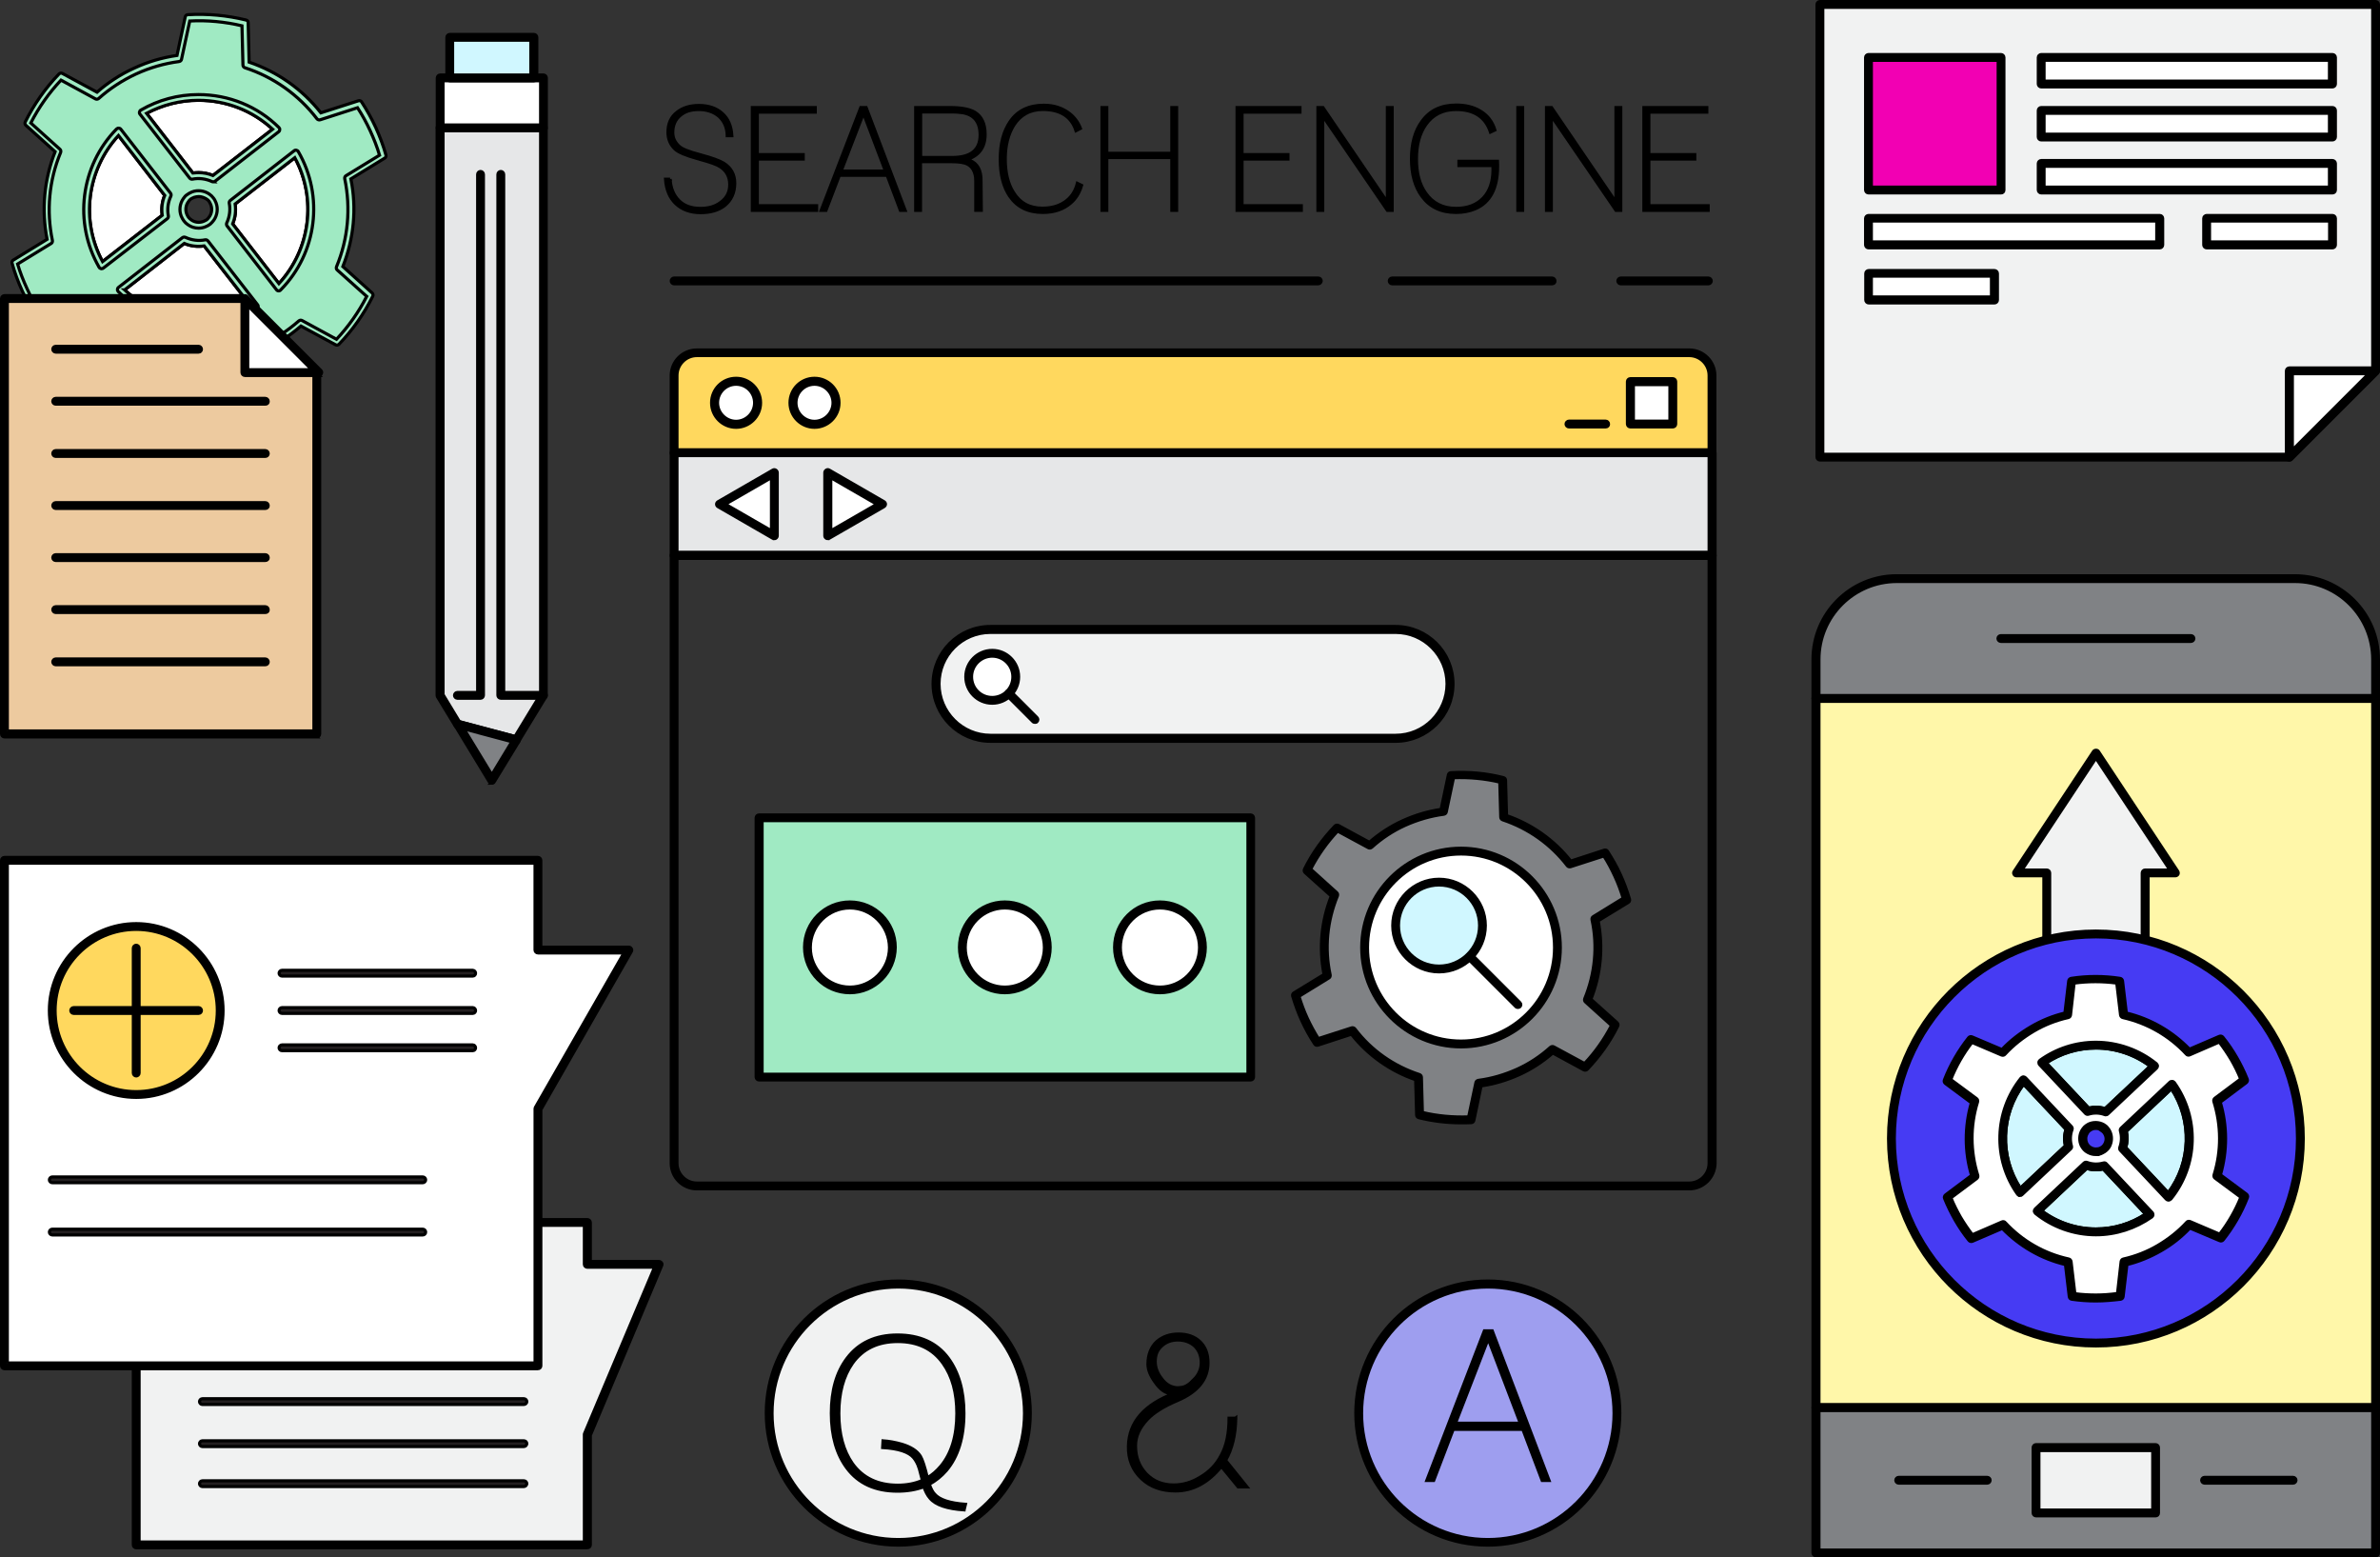 <?xml version="1.0" encoding="UTF-8"?>
<svg id="Layer_2" data-name="Layer 2" xmlns="http://www.w3.org/2000/svg" viewBox="0 0 761.1 497.88">
  <rect x="0" y="0" width="761.1" height="497.88" fill="#333333" stroke="none"/>
  <defs>
    <style>
      .cls-1 {
        fill: none;
      }

      .cls-1, .cls-2, .cls-3, .cls-4, .cls-5, .cls-6, .cls-7, .cls-8, .cls-9, .cls-10, .cls-11, .cls-12, .cls-13, .cls-14, .cls-15 {
        stroke: #000;
        stroke-miterlimit: 10;
      }

      .cls-3 {
        fill: #e6e7e8;
      }

      .cls-4 {
        fill: #808285;
      }

      .cls-5 {
        fill: #f200b3;
      }

      .cls-6 {
        fill: #9e9eef;
      }

      .cls-7 {
        fill: #231f20;
      }

      .cls-8 {
        fill: #ffd85e;
      }

      .cls-9 {
        fill: #463bf3;
      }

      .cls-10 {
        fill: #edca9f;
      }

      .cls-11 {
        fill: #fff;
      }

      .cls-12 {
        fill: #d0f7ff;
      }

      .cls-13 {
        fill: #a0eac3;
      }

      .cls-14 {
        fill: #fff7a9;
      }

      .cls-15 {
        fill: #f1f2f2;
      }
    </style>
  </defs>
  <g id="Layer_6" data-name="Layer 6">
    <g>
      <g>
        <g>
          <path class="cls-11" d="m53.72,62.22l-15.84-20.37c-11.26,11.5-13.52,29.18-5.38,43.06l20.37-15.84c-.49-2.26-.18-4.71.86-6.85Z"/>
          <path class="cls-2" d="m32.49,85.89h-.18c-.24-.06-.49-.18-.61-.43-8.26-14.25-5.99-32.42,5.57-44.23.18-.18.49-.31.73-.24.24,0,.49.12.67.37l15.84,20.37c.24.31.24.67.12.98-.92,1.96-1.22,4.16-.8,6.3.06.37-.06.67-.37.92l-20.43,15.78c-.12.12-.31.18-.55.18Zm5.38-42.57c-10.09,10.95-12.17,27.22-5.08,40.31l19.08-14.8c-.31-2.14-.06-4.4.8-6.36l-14.8-19.15Z"/>
        </g>
        <g>
          <path class="cls-11" d="m68.28,57.2l20.37-15.84c-11.5-11.26-29.18-13.52-43.06-5.38l15.84,20.37c2.26-.49,4.71-.18,6.85.86Z"/>
          <path class="cls-2" d="m68.28,58.12c-.12,0-.24,0-.43-.06-1.96-.92-4.22-1.22-6.3-.8-.37.06-.67-.06-.92-.37l-15.84-20.37c-.18-.18-.24-.49-.18-.73.06-.24.18-.49.43-.61,5.57-3.24,11.93-4.95,18.41-4.95,9.73,0,18.9,3.73,25.75,10.52.18.18.31.43.24.73,0,.24-.12.49-.37.67l-20.37,15.84c-.06.06-.24.12-.43.12Zm-4.77-2.94c1.59,0,3.18.31,4.59.92l19.08-14.8c-6.48-5.99-14.86-9.24-23.73-9.24-5.81,0-11.5,1.47-16.58,4.16l14.8,19.08c.67-.06,1.28-.12,1.84-.12Z"/>
        </g>
        <g>
          <path class="cls-11" d="m73.35,71.7l15.84,20.37c11.26-11.5,13.52-29.18,5.44-43.06l-20.37,15.84c.37,2.26.06,4.71-.92,6.85Z"/>
          <path class="cls-2" d="m89.13,92.99s-.06,0,0,0c-.31,0-.55-.12-.73-.37l-15.78-20.37c-.24-.31-.24-.67-.12-.98.92-1.96,1.22-4.22.8-6.3-.06-.37.06-.67.37-.92l20.37-15.84c.18-.18.49-.24.73-.18.24.06.49.18.61.43,8.26,14.25,5.99,32.42-5.57,44.16-.18.24-.43.37-.67.37Zm-14.74-21.41l14.8,19.08c10.09-10.95,12.17-27.16,5.08-40.25l-19.08,14.8c.31,2.14.06,4.34-.8,6.36Z"/>
        </g>
        <g>
          <path class="cls-11" d="m58.79,76.78l-20.37,15.84c11.5,11.26,29.18,13.52,43.06,5.38l-15.84-20.37c-2.26.49-4.71.18-6.85-.86Z"/>
          <path class="cls-2" d="m63.57,103.75c-9.73,0-18.84-3.73-25.75-10.52-.18-.18-.31-.43-.24-.73,0-.24.12-.49.37-.67l20.37-15.84c.31-.24.67-.24.98-.12,1.96.92,4.22,1.22,6.3.8.37-.06.67.06.92.37l15.84,20.37c.18.18.24.49.18.73-.06.24-.18.49-.43.61-5.69,3.3-12.05,5.02-18.53,5.02Zm-23.73-11.07c6.48,5.99,14.86,9.24,23.73,9.24,5.81,0,11.5-1.47,16.58-4.22l-14.86-19.08c-2.14.31-4.4.06-6.36-.8l-19.08,14.86Z"/>
        </g>
        <g>
          <path class="cls-13" d="m83.87,111.22c4.59-2.08,8.62-4.83,12.17-8.01l11.62,6.3c4.34-4.47,7.89-9.54,10.64-15.05l-9.85-8.87c3.67-8.93,4.71-18.9,2.69-28.69l11.32-6.91c-.86-2.94-1.9-5.81-3.24-8.62-1.28-2.81-2.81-5.57-4.47-8.07l-12.6,4.1c-6.06-7.95-14.37-13.64-23.49-16.64l-.37-13.21c-5.93-1.47-12.11-2.08-18.35-1.71l-2.75,12.97c-4.71.61-9.42,1.96-14.01,4.04s-8.62,4.83-12.17,8.01l-11.62-6.3c-4.34,4.47-7.89,9.54-10.64,15.05l9.85,8.87c-3.67,8.93-4.71,18.9-2.63,28.69l-11.32,6.91c.86,2.94,1.9,5.81,3.24,8.62,1.28,2.87,2.81,5.57,4.47,8.07l12.6-4.1c6.06,7.95,14.31,13.64,23.55,16.64l.37,13.21c5.93,1.47,12.11,2.08,18.35,1.71l2.75-12.97c4.59-.61,9.3-1.96,13.89-4.04Zm-23.24-40.13c-.37-.31-.8-.61-1.1-1.04s-.55-.86-.73-1.28c-.61-1.59-.37-3.36.61-4.71.31-.43.61-.8,1.04-1.1s.86-.55,1.28-.73c1.59-.61,3.36-.37,4.71.61.37.31.8.61,1.1.98.31.43.55.86.73,1.28.61,1.59.37,3.36-.61,4.71-.31.43-.61.8-.98,1.1-.43.31-.86.55-1.28.73-1.65.67-3.43.43-4.77-.55Zm28.02-29.73l-20.37,15.84c-2.14-1.04-4.59-1.35-6.91-.86l-15.84-20.37c13.95-8.14,31.62-5.87,43.12,5.38Zm-56.15,43.61c-8.07-13.89-5.87-31.62,5.38-43.06l15.84,20.37c-1.04,2.14-1.35,4.59-.86,6.91l-20.37,15.78Zm5.93,7.59l20.37-15.84c2.14,1.04,4.59,1.35,6.91.86l15.84,20.37c-13.95,8.14-31.62,5.93-43.12-5.38Zm34.93-20.86c1.04-2.14,1.35-4.59.86-6.91l20.37-15.84c8.07,13.89,5.87,31.62-5.44,43.06l-15.78-20.31Z"/>
          <path class="cls-13" d="m63.57,129.2h0c-5.08,0-10.09-.61-14.99-1.84-.43-.12-.67-.43-.67-.86l-.31-12.6c-9.11-3.12-17.01-8.69-22.94-16.21l-11.99,3.85c-.37.12-.86,0-1.04-.37-1.71-2.63-3.24-5.38-4.53-8.2-1.28-2.81-2.39-5.75-3.24-8.81-.12-.43.06-.86.43-1.04l10.77-6.61c-1.84-9.42-.98-19.02,2.57-28.02l-9.36-8.44c-.31-.31-.37-.73-.18-1.1,2.81-5.63,6.42-10.77,10.77-15.29.31-.31.73-.37,1.1-.18l11.07,5.99c3.55-3.12,7.59-5.75,11.93-7.71,4.34-2.02,8.93-3.36,13.64-4.04l2.63-12.3c.06-.43.43-.73.86-.73,6.3-.37,12.54.24,18.6,1.71.43.12.67.43.67.86l.31,12.6c9.11,3.12,17.01,8.69,22.94,16.21l11.99-3.85c.37-.12.86,0,1.04.37,1.71,2.63,3.24,5.38,4.53,8.2,1.28,2.81,2.39,5.75,3.24,8.75.12.43-.06.86-.43,1.04l-10.77,6.61c1.9,9.42.98,19.02-2.57,28.02l9.36,8.44c.31.31.37.73.18,1.1-2.81,5.63-6.42,10.77-10.77,15.29-.31.31-.73.37-1.1.18l-11.07-5.99c-3.61,3.12-7.59,5.75-11.93,7.71-4.34,2.02-8.93,3.36-13.64,4.04l-2.63,12.3c-.06.43-.43.73-.86.73-1.22.18-2.45.18-3.61.18Zm-13.89-3.43c4.53,1.1,9.24,1.65,13.89,1.65h0c.92,0,1.84,0,2.81-.06l2.63-12.23c.06-.37.37-.67.8-.73,4.71-.61,9.36-1.96,13.76-3.98,4.34-2.02,8.38-4.65,11.99-7.83.31-.24.73-.31,1.04-.12l11.01,5.99c3.85-4.1,7.1-8.69,9.66-13.7l-9.42-8.44c-.31-.24-.37-.67-.24-1.04,3.73-8.99,4.59-18.72,2.63-28.14-.06-.37.06-.8.43-.98l10.7-6.55c-.8-2.69-1.84-5.32-3-7.83s-2.51-5.02-4.04-7.34l-11.93,3.85c-.37.12-.8,0-1.04-.31-5.87-7.65-13.82-13.33-23.06-16.33-.37-.12-.61-.49-.61-.86l-.31-12.54c-5.44-1.28-11.07-1.84-16.7-1.53l-2.63,12.23c-.06.37-.37.67-.8.73-4.71.61-9.36,1.96-13.76,3.98-4.34,2.02-8.38,4.65-11.93,7.83-.31.24-.73.31-1.04.12l-11.01-5.99c-3.85,4.1-7.1,8.69-9.66,13.7l9.3,8.38c.31.24.37.67.24,1.04-3.73,8.99-4.59,18.72-2.63,28.14.06.37-.06.8-.43.98l-10.7,6.55c.8,2.69,1.84,5.32,3,7.83,1.16,2.57,2.51,5.02,4.04,7.34l11.93-3.85c.37-.12.8,0,1.04.31,5.87,7.65,13.82,13.33,23.06,16.33.37.12.61.49.61.86l.37,12.54Zm13.89-22.02c-9.73,0-18.84-3.73-25.75-10.52-.18-.18-.31-.43-.24-.73,0-.24.12-.49.37-.67l20.37-15.84c.31-.24.67-.24.98-.12,1.96.92,4.22,1.22,6.3.8.37-.06.67.06.92.37l15.84,20.37c.18.18.24.49.18.73-.06.24-.18.49-.43.61-5.69,3.3-12.05,5.02-18.53,5.02Zm-23.73-11.07c6.48,5.99,14.86,9.24,23.73,9.24,5.81,0,11.5-1.47,16.58-4.22l-14.86-19.08c-2.14.31-4.4.06-6.36-.8l-19.08,14.86Zm49.3.31s-.06,0,0,0c-.31,0-.55-.12-.73-.37l-15.78-20.37c-.24-.31-.24-.67-.12-.98.92-1.96,1.22-4.22.8-6.3-.06-.37.06-.67.37-.92l20.37-15.84c.18-.18.49-.24.73-.18.24.06.49.18.61.43,8.26,14.25,5.99,32.42-5.57,44.16-.18.24-.43.37-.67.37Zm-14.74-21.41l14.8,19.08c10.09-10.95,12.17-27.16,5.08-40.25l-19.08,14.8c.31,2.14.06,4.34-.8,6.36Zm-41.9,14.31h-.18c-.24-.06-.49-.18-.61-.43-8.26-14.25-5.99-32.42,5.57-44.23.18-.18.49-.31.73-.24.24,0,.49.12.67.37l15.84,20.37c.24.31.24.67.12.98-.92,1.96-1.22,4.16-.8,6.3.06.37-.06.67-.37.92l-20.43,15.78c-.12.12-.31.18-.55.18Zm5.38-42.57c-10.09,10.95-12.17,27.22-5.08,40.31l19.08-14.8c-.31-2.14-.06-4.4.8-6.36l-14.8-19.15Zm25.63,29.61c-1.22,0-2.45-.37-3.43-1.1-.55-.37-.92-.73-1.28-1.22-.31-.43-.61-.92-.86-1.53-.73-1.9-.43-3.98.67-5.57.37-.55.73-.98,1.22-1.28.43-.31.92-.61,1.53-.86,1.84-.73,3.98-.43,5.57.67.55.37.98.8,1.28,1.22.37.43.61.92.86,1.53.73,1.84.43,3.98-.67,5.57-.37.49-.73.92-1.16,1.28s-.92.61-1.53.86c-.73.31-1.47.43-2.2.43Zm.06-10.09c-.49,0-.98.12-1.47.24-.43.18-.8.37-1.1.55-.31.24-.55.49-.8.92-.8,1.1-.98,2.57-.49,3.85.18.43.37.8.55,1.04.24.31.49.55.92.86,1.1.8,2.57.98,3.85.49.43-.18.8-.37,1.1-.55.31-.24.55-.55.8-.92.8-1.1.98-2.57.49-3.85-.18-.43-.37-.8-.55-1.1-.24-.31-.49-.55-.92-.8-.73-.43-1.59-.73-2.39-.73Zm4.71-4.71c-.12,0-.24,0-.43-.06-1.96-.92-4.22-1.22-6.3-.8-.37.06-.67-.06-.92-.37l-15.84-20.37c-.18-.18-.24-.49-.18-.73.06-.24.18-.49.43-.61,5.57-3.24,11.93-4.95,18.41-4.95,9.73,0,18.9,3.73,25.75,10.52.18.18.31.43.24.73,0,.24-.12.49-.37.67l-20.37,15.84c-.06.06-.24.12-.43.12Zm-4.77-2.94c1.59,0,3.18.31,4.59.92l19.08-14.8c-6.48-5.99-14.86-9.24-23.73-9.24-5.81,0-11.5,1.47-16.58,4.16l14.8,19.08c.67-.06,1.28-.12,1.84-.12Z"/>
        </g>
      </g>
      <g>
        <g>
          <path class="cls-8" d="m547.48,120.09c0-4.04-3.3-7.28-7.28-7.28H222.85c-3.98,0-7.28,3.3-7.28,7.28v24.71h331.97v-24.71h-.06Z"/>
          <path class="cls-2" d="m547.48,145.72H215.57c-.49,0-.92-.43-.92-.92v-24.71c0-4.53,3.67-8.2,8.2-8.2h317.35c4.53,0,8.2,3.67,8.2,8.2v24.71c0,.49-.37.92-.92.92Zm-330.99-1.9h330.07v-23.79c0-3.49-2.87-6.36-6.36-6.36H222.85c-3.49,0-6.36,2.87-6.36,6.36v23.79Z"/>
        </g>
        <g>
          <rect class="cls-3" x="215.57" y="144.8" width="331.97" height="32.79"/>
          <path class="cls-2" d="m547.48,178.5H215.57c-.49,0-.92-.43-.92-.92v-32.79c0-.49.43-.92.92-.92h331.97c.49,0,.92.43.92.92v32.79c-.06.49-.43.92-.98.92Zm-330.99-1.9h330.07v-30.95H216.49v30.95Z"/>
        </g>
        <path class="cls-2" d="m540.2,380.06H222.85c-4.53,0-8.2-3.67-8.2-8.2v-194.27c0-.49.43-.92.92-.92h331.97c.49,0,.92.43.92.92v194.27c-.06,4.53-3.73,8.2-8.26,8.2ZM216.49,178.5v193.36c0,3.49,2.87,6.36,6.36,6.36h317.35c3.49,0,6.36-2.87,6.36-6.36v-193.36H216.49Z"/>
      </g>
      <g>
        <path class="cls-15" d="m463.68,218.63c0,9.6-7.77,17.43-17.43,17.43h-129.5c-9.6,0-17.43-7.77-17.43-17.43h0c0-9.6,7.77-17.43,17.43-17.43h129.56c9.6,0,17.37,7.83,17.37,17.43h0Z"/>
        <path class="cls-2" d="m446.3,236.98h-129.56c-10.09,0-18.35-8.2-18.35-18.35s8.2-18.35,18.35-18.35h129.56c10.09,0,18.35,8.2,18.35,18.35s-8.26,18.35-18.35,18.35Zm-129.56-34.81c-9.11,0-16.45,7.4-16.45,16.45s7.4,16.45,16.45,16.45h129.56c9.11,0,16.45-7.4,16.45-16.45s-7.4-16.45-16.45-16.45h-129.56Z"/>
      </g>
      <g>
        <circle class="cls-11" cx="235.39" cy="128.77" r="6.85"/>
        <path class="cls-2" d="m235.39,136.6c-4.28,0-7.83-3.49-7.83-7.83s3.49-7.83,7.83-7.83,7.83,3.49,7.83,7.83-3.55,7.83-7.83,7.83Zm0-13.76c-3.3,0-5.93,2.69-5.93,5.93s2.69,5.93,5.93,5.93,5.93-2.69,5.93-5.93-2.63-5.93-5.93-5.93Z"/>
      </g>
      <g>
        <circle class="cls-11" cx="260.47" cy="128.77" r="6.85" transform="translate(91.64 365.25) rotate(-80.78)"/>
        <path class="cls-2" d="m260.47,136.6c-4.28,0-7.83-3.49-7.83-7.83s3.49-7.83,7.83-7.83,7.83,3.49,7.83,7.83-3.55,7.83-7.83,7.83Zm0-13.76c-3.3,0-5.93,2.69-5.93,5.93s2.69,5.93,5.93,5.93,5.93-2.69,5.93-5.93-2.69-5.93-5.93-5.93Z"/>
      </g>
      <path class="cls-2" d="m513.47,136.48h-11.74c-.49,0-.92-.43-.92-.92s.43-.92.92-.92h11.74c.49,0,.92.43.92.92.06.49-.37.92-.92.92Z"/>
      <g>
        <rect class="cls-11" x="521.36" y="121.98" width="13.58" height="13.58"/>
        <path class="cls-2" d="m534.94,136.48h-13.58c-.49,0-.92-.43-.92-.92v-13.58c0-.49.43-.92.92-.92h13.58c.49,0,.92.43.92.92v13.58c0,.49-.37.92-.92.92Zm-12.6-1.84h11.68v-11.68h-11.68v11.68Z"/>
      </g>
      <g>
        <polygon class="cls-11" points="247.63 171.29 230.13 161.19 247.63 151.04 247.63 171.29"/>
        <path class="cls-2" d="m247.63,172.2c-.18,0-.31-.06-.49-.12l-17.49-10.09c-.31-.18-.49-.49-.49-.8s.18-.61.49-.8l17.49-10.09c.31-.18.61-.18.92,0s.49.49.49.8v20.19c0,.31-.18.61-.49.8-.12.06-.31.12-.43.12Zm-15.66-11.01l14.74,8.5v-17.01l-14.74,8.5Z"/>
      </g>
      <g>
        <polygon class="cls-11" points="264.75 171.29 282.25 161.19 264.75 151.04 264.75 171.29"/>
        <path class="cls-2" d="m264.75,172.2c-.18,0-.31-.06-.49-.12-.31-.18-.49-.49-.49-.8v-20.19c0-.31.18-.61.49-.8s.61-.18.92,0l17.49,10.09c.31.18.49.49.49.8s-.18.61-.49.8l-17.49,10.09c-.12.06-.31.12-.43.12Zm.92-19.51v17.01l14.74-8.5-14.74-8.5Z"/>
      </g>
      <g>
        <g>
          <circle class="cls-11" cx="317.3" cy="216.31" r="7.52"/>
          <path class="cls-2" d="m317.3,224.81c-4.65,0-8.44-3.79-8.44-8.44s3.79-8.44,8.44-8.44,8.44,3.79,8.44,8.44-3.79,8.44-8.44,8.44Zm0-15.05c-3.61,0-6.61,2.94-6.61,6.61s2.94,6.61,6.61,6.61,6.61-2.94,6.61-6.61-3-6.61-6.61-6.61Z"/>
        </g>
        <path class="cls-2" d="m331,230.93c-.24,0-.49-.06-.67-.24l-8.38-8.38c-.37-.37-.37-.92,0-1.28s.92-.37,1.28,0l8.38,8.38c.37.37.37.92,0,1.28-.12.18-.37.24-.61.24Z"/>
      </g>
      <g>
        <rect class="cls-13" x="242.79" y="261.45" width="157.21" height="82.88"/>
        <path class="cls-2" d="m399.94,345.25h-157.21c-.49,0-.92-.43-.92-.92v-82.88c0-.49.43-.92.92-.92h157.21c.49,0,.92.43.92.92v82.88c0,.49-.37.92-.92.92Zm-156.23-1.84h155.37v-81.05h-155.37v81.05Z"/>
      </g>
      <g>
        <g>
          <polygon class="cls-15" points="759.68 1.42 581.98 1.42 581.98 146.14 732.09 146.14 759.68 118.56 759.68 1.42"/>
          <path class="cls-2" d="m732.09,147.06h-150.11c-.49,0-.92-.43-.92-.92V1.42c0-.49.43-.92.92-.92h177.7c.49,0,.92.43.92.92v117.14c0,.24-.12.49-.24.67l-27.59,27.59c-.18.18-.43.24-.67.24Zm-149.19-1.84h148.83l27.04-27.04V2.34h-175.86v142.89Z"/>
        </g>
        <g>
          <polygon class="cls-11" points="732.09 146.14 759.68 118.56 732.09 118.56 732.09 146.14"/>
          <path class="cls-2" d="m732.09,147.06c-.12,0-.24,0-.37-.06-.37-.12-.55-.49-.55-.86v-27.59c0-.49.43-.92.92-.92h27.59c.37,0,.73.24.86.55.12.37.06.73-.18.98l-27.59,27.59c-.18.24-.43.31-.67.31Zm.98-27.59v24.41l24.41-24.41h-24.41Z"/>
        </g>
      </g>
      <g>
        <rect class="cls-5" x="597.52" y="18.36" width="42.39" height="42.39"/>
        <path class="cls-2" d="m639.91,61.67h-42.39c-.49,0-.92-.43-.92-.92V18.36c0-.49.43-.92.92-.92h42.39c.49,0,.92.43.92.92v42.39c0,.55-.37.92-.92.92Zm-41.47-1.84h40.56V19.28h-40.56v40.56Z"/>
      </g>
      <g>
        <rect class="cls-11" x="652.75" y="18.36" width="93.16" height="8.5"/>
        <path class="cls-2" d="m745.91,27.78h-93.16c-.49,0-.92-.43-.92-.92v-8.5c0-.49.43-.92.92-.92h93.16c.49,0,.92.43.92.92v8.5c0,.49-.43.92-.92.92Zm-92.24-1.84h91.27v-6.67h-91.27v6.67Z"/>
      </g>
      <g>
        <rect class="cls-11" x="652.75" y="35.31" width="93.16" height="8.5"/>
        <path class="cls-2" d="m745.91,44.73h-93.16c-.49,0-.92-.43-.92-.92v-8.5c0-.49.43-.92.92-.92h93.16c.49,0,.92.43.92.92v8.5c0,.49-.43.92-.92.92Zm-92.24-1.84h91.27v-6.67h-91.27v6.67Z"/>
      </g>
      <g>
        <rect class="cls-11" x="652.75" y="52.25" width="93.16" height="8.5"/>
        <path class="cls-2" d="m745.91,61.67h-93.16c-.49,0-.92-.43-.92-.92v-8.5c0-.49.43-.92.92-.92h93.16c.49,0,.92.43.92.92v8.5c0,.55-.43.92-.92.92Zm-92.24-1.84h91.27v-6.67h-91.27v6.67Z"/>
      </g>
      <g>
        <rect class="cls-11" x="597.52" y="69.74" width="93.16" height="8.5"/>
        <path class="cls-2" d="m690.68,79.23h-93.16c-.49,0-.92-.43-.92-.92v-8.5c0-.49.43-.92.92-.92h93.16c.49,0,.92.43.92.92v8.5c0,.49-.43.92-.92.92Zm-92.24-1.9h91.27v-6.67h-91.27v6.67Z"/>
      </g>
      <g>
        <rect class="cls-11" x="705.6" y="69.74" width="40.25" height="8.5"/>
        <path class="cls-2" d="m745.91,79.23h-40.25c-.49,0-.92-.43-.92-.92v-8.5c0-.49.43-.92.92-.92h40.25c.49,0,.92.43.92.92v8.5c0,.49-.43.92-.92.92Zm-39.33-1.9h38.41v-6.67h-38.41v6.67Z"/>
      </g>
      <g>
        <rect class="cls-11" x="597.52" y="87.36" width="40.25" height="8.5"/>
        <path class="cls-2" d="m637.83,96.84h-40.25c-.49,0-.92-.43-.92-.92v-8.5c0-.49.43-.92.92-.92h40.25c.49,0,.92.43.92.92v8.5c0,.49-.43.92-.92.92Zm-39.39-1.9h38.41v-6.67h-38.41v6.67Z"/>
      </g>
      <g>
        <g>
          <polygon class="cls-10" points="77.63 95.44 1.42 95.44 1.42 234.6 101.31 234.6 101.31 119.11 77.63 95.44"/>
          <path class="cls-2" d="m101.31,235.58H1.42c-.49,0-.92-.43-.92-.92V95.44c0-.49.43-.92.92-.92h76.22c.24,0,.49.12.67.24l23.67,23.67c.18.18.24.43.24.67v115.49c0,.55-.37.98-.92.98Zm-98.97-1.9h98.05v-114.2l-23.12-23.12H2.34v137.33Z"/>
        </g>
        <g>
          <polygon class="cls-11" points="78.31 119.11 101.98 119.11 78.31 95.44 78.31 119.11"/>
          <path class="cls-2" d="m101.98,120.03h-23.67c-.49,0-.92-.43-.92-.92v-23.67c0-.37.24-.73.55-.86.37-.12.73-.06.98.18l23.67,23.67c.24.24.37.67.18.98-.12.43-.43.61-.8.61Zm-22.76-1.84h20.49l-20.49-20.49v20.49Z"/>
        </g>
        <path class="cls-2" d="m63.5,112.56H17.81c-.49,0-.92-.43-.92-.92s.43-.92.92-.92h45.69c.49,0,.92.43.92.92s-.37.92-.92.92Z"/>
        <path class="cls-2" d="m84.85,129.2H17.81c-.49,0-.92-.43-.92-.92s.43-.92.92-.92h67.04c.49,0,.92.43.92.92.06.55-.37.92-.92.92Z"/>
        <path class="cls-2" d="m84.85,145.9H17.81c-.49,0-.92-.43-.92-.92s.43-.92.92-.92h67.04c.49,0,.92.43.92.92s-.37.92-.92.92Z"/>
        <path class="cls-2" d="m84.85,162.54H17.81c-.49,0-.92-.43-.92-.92s.43-.92.92-.92h67.04c.49,0,.92.43.92.92.06.49-.37.92-.92.92Z"/>
        <path class="cls-2" d="m84.85,179.18H17.81c-.49,0-.92-.43-.92-.92s.43-.92.92-.92h67.04c.49,0,.92.43.92.92.06.49-.37.92-.92.92Z"/>
        <path class="cls-2" d="m84.85,195.81H17.81c-.49,0-.92-.43-.92-.92s.43-.92.92-.92h67.04c.49,0,.92.43.92.92.06.55-.37.92-.92.92Z"/>
        <path class="cls-2" d="m84.85,212.51H17.81c-.49,0-.92-.43-.92-.92s.43-.92.92-.92h67.04c.49,0,.92.43.92.92s-.37.92-.92.92Z"/>
      </g>
      <g>
        <circle class="cls-15" cx="287.26" cy="451.75" r="41.29"/>
        <path class="cls-2" d="m287.26,493.96c-23.24,0-42.21-18.9-42.21-42.21s18.9-42.21,42.21-42.21,42.21,18.9,42.21,42.21-18.96,42.21-42.21,42.21Zm0-82.52c-22.27,0-40.37,18.11-40.37,40.37s18.11,40.37,40.37,40.37,40.37-18.11,40.37-40.37-18.11-40.37-40.37-40.37Z"/>
      </g>
      <g>
        <circle class="cls-6" cx="475.79" cy="451.75" r="41.29"/>
        <path class="cls-2" d="m475.79,493.96c-23.24,0-42.21-18.9-42.21-42.21s18.9-42.21,42.21-42.21,42.21,18.9,42.21,42.21-18.96,42.21-42.21,42.21Zm0-82.52c-22.27,0-40.37,18.11-40.37,40.37s18.11,40.37,40.37,40.37,40.37-18.11,40.37-40.37-18.11-40.37-40.37-40.37Z"/>
      </g>
      <g>
        <g>
          <g>
            <polygon class="cls-3" points="173.79 222.3 173.79 40.87 140.76 40.87 140.76 222.3 146.33 231.54 165.11 236.55 173.79 222.3"/>
            <path class="cls-2" d="m165.11,237.47h-.24l-18.78-5.02c-.24-.06-.43-.18-.55-.43l-5.63-9.24c-.06-.12-.12-.31-.12-.49V40.87c0-.49.43-.92.92-.92h33.03c.49,0,.92.43.92.92v181.43c0,.18-.06.31-.12.49l-8.69,14.25c-.12.24-.43.43-.73.43Zm-18.17-6.73l17.74,4.71,8.2-13.46V41.79h-31.2v180.27l5.26,8.69Z"/>
          </g>
          <g>
            <polygon class="cls-4" points="146.33 231.54 151.04 239.25 157.28 249.46 163.46 239.25 165.11 236.55 146.33 231.54"/>
            <path class="cls-2" d="m157.28,250.38h0c-.31,0-.61-.18-.8-.43l-10.89-17.92c-.18-.31-.18-.73.06-1.04s.61-.43.98-.37l18.78,5.02c.31.06.49.31.61.55s.06.55-.06.8l-7.89,12.91c-.18.37-.49.49-.8.49Zm-8.93-17.37l8.93,14.68,6.42-10.58-15.35-4.1Z"/>
          </g>
        </g>
        <g>
          <rect class="cls-11" x="140.76" y="24.91" width="33.03" height="15.97"/>
          <path class="cls-2" d="m173.79,41.79h-33.03c-.49,0-.92-.43-.92-.92v-15.97c0-.49.43-.92.92-.92h33.03c.49,0,.92.43.92.92v15.97c0,.49-.43.92-.92.92Zm-32.11-1.84h31.2v-14.13h-31.2v14.13Z"/>
        </g>
        <g>
          <rect class="cls-12" x="143.82" y="11.88" width="26.91" height="12.97"/>
          <path class="cls-2" d="m170.74,25.82h-26.91c-.49,0-.92-.43-.92-.92v-12.97c0-.49.43-.92.92-.92h26.91c.49,0,.92.43.92.92v12.97c0,.49-.43.92-.92.92Zm-26-1.84h25.02v-11.13h-25.02v11.13Z"/>
        </g>
        <path class="cls-2" d="m173.79,223.22h-13.64c-.49,0-.92-.43-.92-.92V55.74c0-.49.43-.92.92-.92s.92.43.92.92v165.65h12.72c.49,0,.92.43.92.92s-.43.92-.92.92Z"/>
        <path class="cls-2" d="m153.67,223.22h-7.4c-.49,0-.92-.43-.92-.92s.43-.92.92-.92h6.48V55.74c0-.49.43-.92.92-.92s.92.43.92.92v166.56c0,.49-.43.92-.92.92Z"/>
      </g>
      <g>
        <g>
          <polygon class="cls-15" points="43.56 390.82 187.8 390.82 187.8 404.22 210.74 404.22 187.8 458.66 187.8 493.89 168.84 493.89 129.45 493.89 43.56 493.89 43.56 390.82"/>
          <path class="cls-2" d="m187.8,494.81H43.56c-.49,0-.92-.43-.92-.92v-103.07c0-.49.43-.92.92-.92h144.3c.49,0,.92.43.92.92v12.48h21.96c.31,0,.61.18.8.43s.18.61.06.86l-22.82,54.26v35.05c0,.49-.43.92-.98.92Zm-143.32-1.84h142.4v-34.32c0-.12,0-.24.06-.37l22.39-53.16h-21.53c-.49,0-.92-.43-.92-.92v-12.48H44.48v101.24Z"/>
        </g>
        <g>
          <line class="cls-1" x1="167.49" y1="409.05" x2="64.73" y2="409.05"/>
          <path class="cls-7" d="m167.49,409.97h-102.77c-.49,0-.92-.43-.92-.92s.43-.92.92-.92h102.83c.49,0,.92.43.92.92-.06.49-.43.92-.98.92Z"/>
        </g>
        <g>
          <line class="cls-1" x1="167.49" y1="421.84" x2="64.73" y2="421.84"/>
          <path class="cls-7" d="m167.49,422.75h-102.77c-.49,0-.92-.43-.92-.92s.43-.92.92-.92h102.83c.49,0,.92.43.92.92-.06.49-.43.92-.98.92Z"/>
        </g>
        <g>
          <line class="cls-1" x1="167.49" y1="435.29" x2="64.73" y2="435.29"/>
          <path class="cls-7" d="m167.49,436.21h-102.77c-.49,0-.92-.43-.92-.92s.43-.92.92-.92h102.83c.49,0,.92.43.92.92-.06.49-.43.92-.98.92Z"/>
        </g>
        <g>
          <line class="cls-1" x1="167.49" y1="448.08" x2="64.73" y2="448.08"/>
          <path class="cls-7" d="m167.49,449h-102.77c-.49,0-.92-.43-.92-.92s.43-.92.92-.92h102.83c.49,0,.92.43.92.92s-.43.92-.98.92Z"/>
        </g>
        <g>
          <line class="cls-1" x1="167.49" y1="461.54" x2="64.73" y2="461.54"/>
          <path class="cls-7" d="m167.49,462.45h-102.77c-.49,0-.92-.43-.92-.92s.43-.92.92-.92h102.83c.49,0,.92.43.92.92-.06.49-.43.92-.98.92Z"/>
        </g>
        <g>
          <line class="cls-1" x1="167.49" y1="474.32" x2="64.73" y2="474.32"/>
          <path class="cls-7" d="m167.49,475.24h-102.77c-.49,0-.92-.43-.92-.92s.43-.92.92-.92h102.83c.49,0,.92.43.92.92-.06.49-.43.92-.98.92Z"/>
        </g>
      </g>
      <g>
        <g>
          <polygon class="cls-11" points="201.08 303.72 172.02 354.49 172.02 436.64 1.42 436.64 1.42 275.03 172.02 275.03 172.02 303.72 201.08 303.72"/>
          <path class="cls-2" d="m172.02,437.56H1.42c-.49,0-.92-.43-.92-.92v-161.61c0-.49.43-.92.92-.92h170.6c.49,0,.92.43.92.92v27.77h28.14c.31,0,.61.18.8.49s.18.61,0,.92l-28.93,50.53v81.91c0,.49-.43.92-.92.92Zm-169.68-1.84h168.77v-81.23c0-.18.06-.31.12-.49l28.32-49.36h-27.53c-.49,0-.92-.43-.92-.92v-27.77H2.34v159.78Z"/>
        </g>
        <g>
          <line class="cls-1" x1="151.16" y1="311.12" x2="90.17" y2="311.12"/>
          <path class="cls-7" d="m151.16,312.04h-60.99c-.49,0-.92-.43-.92-.92s.43-.92.92-.92h60.99c.49,0,.92.43.92.92s-.37.92-.92.92Z"/>
        </g>
        <g>
          <line class="cls-1" x1="151.16" y1="323.05" x2="90.17" y2="323.05"/>
          <path class="cls-7" d="m151.16,323.97h-60.99c-.49,0-.92-.43-.92-.92s.43-.92.92-.92h60.99c.49,0,.92.43.92.92s-.37.92-.92.92Z"/>
        </g>
        <g>
          <line class="cls-1" x1="151.16" y1="334.91" x2="90.17" y2="334.91"/>
          <path class="cls-7" d="m151.16,335.89h-60.99c-.49,0-.92-.43-.92-.92s.43-.92.92-.92h60.99c.49,0,.92.43.92.92s-.37.92-.92.92Z"/>
        </g>
        <g>
          <line class="cls-1" x1="135.2" y1="377.12" x2="16.71" y2="377.12"/>
          <path class="cls-7" d="m135.2,378.1H16.71c-.49,0-.92-.43-.92-.92s.43-.92.92-.92h118.49c.49,0,.92.43.92.92s-.43.92-.92.92Z"/>
        </g>
        <g>
          <line class="cls-1" x1="135.2" y1="393.88" x2="16.71" y2="393.88"/>
          <path class="cls-7" d="m135.2,394.8H16.71c-.49,0-.92-.43-.92-.92s.43-.92.92-.92h118.49c.49,0,.92.43.92.92,0,.55-.43.92-.92.92Z"/>
        </g>
        <g>
          <path class="cls-8" d="m70.42,323.05c0,14.8-12.05,26.85-26.85,26.85s-26.85-12.05-26.85-26.85,12.05-26.85,26.85-26.85,26.85,12.05,26.85,26.85Z"/>
          <path class="cls-2" d="m43.56,350.82c-15.29,0-27.77-12.48-27.77-27.77s12.48-27.77,27.77-27.77,27.77,12.48,27.77,27.77-12.48,27.77-27.77,27.77Zm0-53.71c-14.31,0-25.94,11.62-25.94,25.94s11.62,25.94,25.94,25.94,25.94-11.62,25.94-25.94-11.68-25.94-25.94-25.94Z"/>
        </g>
      </g>
      <path class="cls-2" d="m308.31,482.7c-5.44-.37-9.11-1.59-10.89-3.73-.86-.98-1.47-2.2-1.96-3.67-2.51.92-5.32,1.41-8.44,1.41-7.1,0-12.48-2.45-16.15-7.34-3.3-4.4-5.02-10.28-5.02-17.56s1.65-13.09,5.02-17.56c3.73-4.95,9.11-7.46,16.15-7.46s12.54,2.45,16.21,7.4c3.3,4.47,5.02,10.34,5.02,17.62,0,7.77-1.9,13.89-5.63,18.29-1.59,1.84-3.43,3.3-5.44,4.4.49,1.41,1.04,2.51,1.71,3.18,1.53,1.77,4.77,2.87,9.85,3.24l-.43,1.77Zm-14.37-13.4c-.49-1.41-1.1-2.51-1.77-3.3-1.53-1.84-4.83-2.94-9.91-3.24l.12-2.14c1.9.12,3.91.49,6.06,1.1,2.81.86,4.77,2.08,5.87,3.79.67,1.1,1.41,3.43,2.26,6.91,1.53-.86,3-2.14,4.34-3.73,3.36-4.04,5.08-9.66,5.08-16.82,0-6.61-1.47-11.93-4.4-16.03-3.3-4.65-8.14-6.97-14.5-6.97s-11.19,2.32-14.5,6.97c-2.87,4.1-4.34,9.42-4.34,16.03s1.47,11.93,4.34,16.03c3.3,4.59,8.14,6.91,14.5,6.91,2.87,0,5.51-.49,7.89-1.53-.55-2.02-.86-3.36-1.04-3.98Z"/>
      <path class="cls-2" d="m474.69,425.45h2.51l18.17,47.83h-2.2l-6.18-16.33h-22.27l-6.24,16.33h-2.2l18.41-47.83Zm11.5,29.54l-10.28-26.98-10.46,26.98h20.74Z"/>
      <path class="cls-2" d="m395.17,453.34c-.06,5.38-1.16,9.91-3.24,13.52l6.85,8.5h-2.81l-5.38-6.55c-4.22,5.2-9.11,7.83-14.68,7.83-4.4,0-8.01-1.28-10.77-3.85-2.94-2.75-4.4-6.24-4.28-10.52.18-7.65,5.08-13.27,14.74-16.88-.37.12-.67.12-.86.12-1.9,0-3.67-1.22-5.38-3.67-1.47-2.02-2.26-3.98-2.26-5.69,0-3.12.98-5.57,2.87-7.28,1.84-1.59,4.16-2.39,6.91-2.39s5.14.8,6.85,2.45,2.57,3.85,2.57,6.73c0,5.32-3.3,9.36-9.85,12.11-4.34,1.84-7.52,3.85-9.48,5.93-2.57,2.69-3.85,5.51-3.85,8.5,0,3.61,1.16,6.61,3.43,8.99,2.32,2.39,5.26,3.55,8.75,3.55,2.94,0,5.75-.8,8.44-2.45,3.06-1.77,5.32-4.16,6.85-7.16,1.65-3.06,2.45-6.97,2.45-11.74h2.14v-.06Zm-13.46-12.17c1.65-1.65,2.45-3.49,2.45-5.51,0-2.2-.73-3.98-2.08-5.32-1.41-1.28-3.24-1.96-5.44-1.96-2.02,0-3.73.61-5.14,1.9-1.41,1.22-2.08,2.87-2.08,4.95,0,1.84.61,3.61,1.9,5.32,1.47,2.08,3.3,3.12,5.44,3.12.24,0,.55-.06,1.04-.12,1.22-.12,2.51-.92,3.91-2.39Z"/>
      <path class="cls-2" d="m63.5,323.97H23.56c-.49,0-.92-.43-.92-.92s.43-.92.92-.92h39.94c.49,0,.92.43.92.92s-.37.92-.92.92Z"/>
      <path class="cls-2" d="m43.56,343.97c-.49,0-.92-.43-.92-.92v-39.94c0-.49.43-.92.92-.92s.92.43.92.92v39.94c0,.49-.43.92-.92.92Z"/>
      <g>
        <circle class="cls-11" cx="271.79" cy="302.92" r="13.58"/>
        <path class="cls-2" d="m271.79,317.36c-8.01,0-14.5-6.48-14.5-14.5s6.48-14.5,14.5-14.5,14.5,6.48,14.5,14.5c-.06,8.01-6.55,14.5-14.5,14.5Zm0-27.1c-6.97,0-12.66,5.69-12.66,12.66s5.69,12.66,12.66,12.66,12.66-5.69,12.66-12.66c-.06-6.97-5.75-12.66-12.66-12.66Z"/>
      </g>
      <g>
        <circle class="cls-11" cx="321.33" cy="302.92" r="13.58"/>
        <path class="cls-2" d="m321.33,317.36c-8.01,0-14.5-6.48-14.5-14.5s6.48-14.5,14.5-14.5,14.5,6.48,14.5,14.5-6.48,14.5-14.5,14.5Zm0-27.1c-6.97,0-12.66,5.69-12.66,12.66s5.69,12.66,12.66,12.66,12.66-5.69,12.66-12.66-5.69-12.66-12.66-12.66Z"/>
      </g>
      <g>
        <circle class="cls-11" cx="370.94" cy="302.92" r="13.58"/>
        <path class="cls-2" d="m370.94,317.36c-8.01,0-14.5-6.48-14.5-14.5s6.48-14.5,14.5-14.5,14.5,6.48,14.5,14.5-6.48,14.5-14.5,14.5Zm0-27.1c-6.97,0-12.66,5.69-12.66,12.66s5.69,12.66,12.66,12.66,12.66-5.69,12.66-12.66-5.69-12.66-12.66-12.66Z"/>
      </g>
      <g>
        <polygon class="cls-14" points="580.76 223.28 580.76 283.29 580.76 450.04 647 450.04 693.43 450.04 759.68 450.04 759.68 283.29 759.68 223.28 580.76 223.28"/>
        <path class="cls-2" d="m759.68,450.95h-178.98c-.49,0-.92-.43-.92-.92v-226.76c0-.49.43-.92.92-.92h178.98c.49,0,.92.43.92.92v226.76c.06.49-.37.92-.92.92Zm-178-1.84h177.09v-224.92h-177.09v224.92Z"/>
      </g>
      <g>
        <polygon class="cls-15" points="695.63 279.07 670.25 240.71 644.8 279.07 654.53 279.07 654.53 347.33 685.97 347.33 685.97 279.07 695.63 279.07"/>
        <path class="cls-2" d="m685.97,348.25h-31.44c-.49,0-.92-.43-.92-.92v-67.35h-8.75c-.37,0-.67-.18-.8-.49-.18-.31-.12-.67.06-.92l25.39-38.35c.37-.49,1.22-.49,1.53,0l25.39,38.35c.18.31.18.67.06.92s-.49.49-.8.49h-8.75v67.35c-.06.55-.49.92-.98.92Zm-30.52-1.84h29.61v-67.35c0-.49.43-.92.92-.92h7.95l-23.67-35.78-23.67,35.78h7.95c.49,0,.92.43.92.92v67.35h0Z"/>
      </g>
      <g>
        <polygon class="cls-4" points="693.43 450.04 647 450.04 580.76 450.04 580.76 496.46 759.68 496.46 759.68 450.04 693.43 450.04"/>
        <path class="cls-2" d="m759.68,497.38h-178.98c-.49,0-.92-.43-.92-.92v-46.43c0-.49.43-.92.92-.92h178.98c.49,0,.92.43.92.92v46.43c.06.49-.37.92-.92.92Zm-178-1.84h177.09v-44.59h-177.09v44.59Z"/>
      </g>
      <g>
        <circle class="cls-9" cx="670.25" cy="363.97" r="65.39"/>
        <path class="cls-2" d="m670.25,430.28c-36.58,0-66.31-29.73-66.31-66.31s29.73-66.31,66.31-66.31,66.31,29.73,66.31,66.31-29.73,66.31-66.31,66.31Zm0-130.78c-35.54,0-64.47,28.93-64.47,64.47s28.93,64.47,64.47,64.47,64.47-28.93,64.47-64.47-28.93-64.47-64.47-64.47Z"/>
      </g>
      <g>
        <path class="cls-4" d="m733.92,184.99h-127.36c-14.25,0-25.81,11.56-25.81,25.81v12.48h178.98v-12.48c-.06-14.25-11.56-25.81-25.81-25.81Z"/>
        <path class="cls-2" d="m759.68,224.2h-178.98c-.49,0-.92-.43-.92-.92v-12.48c0-14.74,11.99-26.73,26.73-26.73h127.36c14.74,0,26.73,11.99,26.73,26.73v12.48c.06.49-.37.92-.92.92Zm-178-1.84h177.09v-11.56c0-13.7-11.13-24.9-24.83-24.9h-127.36c-13.7,0-24.9,11.13-24.9,24.9v11.56h0Z"/>
      </g>
      <g>
        <line class="cls-1" x1="704.93" y1="473.22" x2="733.31" y2="473.22"/>
        <path class="cls-2" d="m733.31,474.14h-28.32c-.49,0-.92-.43-.92-.92s.43-.92.92-.92h28.32c.49,0,.92.43.92.92s-.43.92-.92.92Z"/>
      </g>
      <g>
        <line class="cls-1" x1="607.18" y1="473.22" x2="635.5" y2="473.22"/>
        <path class="cls-2" d="m635.5,474.14h-28.32c-.49,0-.92-.43-.92-.92s.43-.92.92-.92h28.32c.49,0,.92.43.92.92s-.43.92-.92.92Z"/>
      </g>
      <g>
        <rect class="cls-15" x="651.1" y="462.76" width="38.23" height="20.92"/>
        <path class="cls-2" d="m689.33,484.6h-38.23c-.49,0-.92-.43-.92-.92v-20.92c0-.49.43-.92.92-.92h38.23c.49,0,.92.43.92.92v20.92c0,.55-.37.92-.92.92Zm-37.31-1.84h36.4v-19.02h-36.4v19.02Z"/>
      </g>
      <g>
        <g>
          <path class="cls-12" d="m661.74,360.79l-14.68-15.6c-8.44,10.4-8.87,25.2-1.1,36.09l15.6-14.68c-.55-1.9-.49-3.91.18-5.81Z"/>
          <path class="cls-2" d="m645.96,382.2h-.06c-.24,0-.49-.18-.67-.37-8.01-11.19-7.52-26.49,1.1-37.19.18-.18.43-.31.67-.37.24,0,.55.12.73.31l14.68,15.6c.24.24.31.61.18.98-.61,1.65-.67,3.49-.18,5.2.12.31,0,.67-.24.92l-15.6,14.68c-.18.18-.37.24-.61.24Zm1.16-35.6c-7.34,9.73-7.71,23.12-1.04,33.28l14.44-13.58c-.43-1.71-.37-3.55.18-5.26l-13.58-14.44Z"/>
        </g>
        <g>
          <path class="cls-12" d="m673.37,355.47l15.6-14.68c-10.4-8.44-25.2-8.87-36.09-1.1l14.68,15.6c1.96-.55,3.98-.49,5.81.18Z"/>
          <path class="cls-2" d="m673.37,356.39c-.12,0-.24,0-.31-.06-1.65-.61-3.49-.67-5.2-.12-.31.12-.67,0-.92-.24l-14.68-15.6c-.18-.18-.24-.49-.24-.73s.18-.49.37-.67c5.2-3.73,11.38-5.75,17.86-5.75,7.03,0,13.89,2.45,19.33,6.85.18.18.31.43.37.67,0,.24-.12.55-.31.73l-15.6,14.68c-.18.18-.43.24-.67.24Zm-3.12-2.39c.98,0,1.96.12,2.94.43l14.44-13.58c-4.95-3.73-11.07-5.81-17.37-5.81-5.69,0-11.19,1.65-15.9,4.77l13.58,14.44c.73-.12,1.53-.24,2.32-.24Z"/>
        </g>
        <g>
          <path class="cls-12" d="m678.69,367.15l14.68,15.6c8.44-10.4,8.87-25.2,1.1-36.09l-15.6,14.68c.61,1.9.55,3.91-.18,5.81Z"/>
          <path class="cls-2" d="m693.43,383.67c-.24,0-.49-.12-.67-.31l-14.68-15.6c-.24-.24-.31-.61-.18-.98.61-1.65.67-3.49.18-5.2-.12-.31,0-.67.24-.92l15.6-14.68c.18-.18.43-.24.73-.24.24,0,.49.18.67.37,8.01,11.19,7.59,26.49-1.1,37.19-.31.24-.55.37-.8.37h0Zm-13.64-16.76l13.58,14.44c7.34-9.73,7.71-23.12,1.04-33.28l-14.44,13.58c.37,1.71.31,3.55-.18,5.26Z"/>
        </g>
        <g>
          <path class="cls-12" d="m667.07,372.47l-15.6,14.68c10.4,8.44,25.2,8.87,36.09,1.1l-14.68-15.6c-1.9.55-3.91.49-5.81-.18Z"/>
          <path class="cls-2" d="m670.25,394.74c-7.03,0-13.89-2.45-19.33-6.85-.18-.18-.31-.43-.37-.67,0-.24.12-.55.31-.73l15.6-14.68c.24-.24.61-.31.98-.18,1.65.61,3.49.67,5.2.18.37-.12.73,0,.92.24l14.68,15.6c.18.18.24.49.24.73s-.18.49-.37.67c-5.26,3.67-11.44,5.69-17.86,5.69Zm-17.37-7.65c4.95,3.73,11.07,5.81,17.37,5.81,5.69,0,11.19-1.65,15.9-4.77l-13.58-14.44c-1.71.43-3.55.37-5.26-.18l-14.44,13.58Z"/>
        </g>
        <g>
          <path class="cls-11" d="m690.55,398.96c3.61-2.08,6.79-4.65,9.48-7.59l10.09,4.34c3.24-4.04,5.81-8.56,7.65-13.27l-8.81-6.55c2.39-7.65,2.45-16.03-.06-23.98l8.81-6.61c-.92-2.32-2.02-4.65-3.36-6.91-1.28-2.26-2.75-4.34-4.34-6.36l-10.09,4.34c-5.63-6.12-12.97-10.15-20.8-11.93l-1.35-10.95c-5.02-.73-10.22-.73-15.29,0l-1.28,10.95c-3.85.92-7.65,2.39-11.26,4.47-3.61,2.08-6.79,4.65-9.48,7.59l-10.09-4.34c-3.24,4.04-5.75,8.56-7.65,13.27l8.81,6.55c-2.39,7.71-2.45,16.03.06,23.98l-8.81,6.61c.92,2.32,2.02,4.65,3.36,6.91,1.28,2.26,2.75,4.34,4.34,6.36l10.09-4.34c5.63,6.12,12.97,10.15,20.8,11.93l1.35,10.95c5.02.73,10.22.73,15.29,0l1.28-10.95c3.85-.86,7.65-2.32,11.26-4.47Zm-22.39-31.32c-.37-.18-.67-.43-.98-.73s-.49-.67-.67-1.04c-.61-1.28-.55-2.75.12-3.98.18-.37.43-.67.73-.98s.67-.49,1.04-.67c1.28-.61,2.75-.61,3.98.12.37.18.67.43.98.73s.49.67.67,1.04c.61,1.22.55,2.75-.12,3.98-.18.37-.43.67-.73.98s-.67.49-1.04.67c-1.28.61-2.81.55-3.98-.12Zm20.86-26.85l-15.6,14.68c-1.84-.67-3.91-.73-5.81-.18l-14.68-15.6c10.83-7.77,25.69-7.34,36.09,1.1Zm-43.06,40.49c-7.77-10.89-7.34-25.69,1.1-36.09l14.68,15.6c-.67,1.84-.73,3.91-.18,5.81l-15.6,14.68Zm5.51,5.87l15.6-14.68c1.84.67,3.91.73,5.75.18l14.68,15.6c-10.83,7.77-25.63,7.34-36.03-1.1Zm27.22-20c.67-1.84.73-3.91.18-5.81l15.6-14.68c7.77,10.89,7.34,25.69-1.1,36.09l-14.68-15.6Z"/>
          <path class="cls-2" d="m670.25,415.9h0c-2.57,0-5.14-.18-7.71-.55-.43-.06-.73-.37-.8-.8l-1.22-10.28c-7.71-1.84-14.68-5.87-20.19-11.56l-9.54,4.1c-.37.18-.86.06-1.1-.24-1.65-2.02-3.12-4.22-4.4-6.42-1.28-2.26-2.45-4.59-3.43-7.03-.18-.37,0-.86.31-1.1l8.32-6.24c-2.26-7.59-2.26-15.6-.06-23.24l-8.32-6.18c-.31-.24-.49-.67-.31-1.1,1.9-4.89,4.53-9.42,7.77-13.52.24-.31.73-.43,1.1-.24l9.54,4.04c2.69-2.87,5.81-5.26,9.24-7.28,3.43-2.02,7.1-3.49,10.89-4.4l1.22-10.28c.06-.43.37-.73.8-.8,5.14-.8,10.46-.8,15.6,0,.43.06.73.37.8.8l1.22,10.28c7.71,1.84,14.68,5.87,20.19,11.56l9.54-4.1c.37-.18.86-.06,1.1.24,1.65,2.02,3.12,4.22,4.4,6.42s2.45,4.59,3.43,7.03c.18.37,0,.86-.31,1.1l-8.32,6.24c2.26,7.59,2.26,15.6.06,23.24l8.32,6.18c.31.24.49.67.31,1.1-1.9,4.89-4.53,9.42-7.77,13.52-.24.31-.73.43-1.1.24l-9.54-4.04c-2.69,2.87-5.81,5.32-9.24,7.28s-7.1,3.49-10.89,4.4l-1.22,10.28c-.06.43-.37.73-.8.8-2.63.31-5.26.55-7.89.55Zm-6.73-2.32c2.26.31,4.53.43,6.73.43h0c2.32,0,4.59-.18,6.91-.49l1.16-10.22c.06-.37.31-.73.73-.8,3.85-.86,7.59-2.32,11.01-4.34s6.55-4.47,9.24-7.4c.24-.31.67-.37,1.04-.24l9.48,4.04c2.81-3.61,5.08-7.59,6.79-11.81l-8.26-6.12c-.31-.24-.43-.61-.31-1.04,2.39-7.71,2.32-15.78-.06-23.43-.12-.37,0-.8.31-1.04l8.26-6.18c-.86-2.14-1.9-4.22-3-6.12-1.16-1.96-2.45-3.85-3.85-5.69l-9.48,4.1c-.37.18-.8.06-1.04-.24-5.44-5.87-12.48-9.91-20.31-11.68-.37-.06-.67-.43-.73-.8l-1.22-10.22c-4.53-.61-9.11-.61-13.64,0l-1.16,10.22c-.06.37-.31.73-.73.8-3.85.86-7.59,2.32-11.01,4.34s-6.55,4.47-9.24,7.4c-.24.31-.67.37-1.04.24l-9.48-4.04c-2.81,3.61-5.08,7.59-6.79,11.87l8.26,6.12c.31.24.43.61.31,1.04-2.39,7.71-2.32,15.78.06,23.43.12.37,0,.8-.31,1.04l-8.26,6.18c.86,2.14,1.9,4.16,3,6.12,1.16,1.96,2.45,3.85,3.85,5.69l9.48-4.1c.37-.18.8-.06,1.04.24,5.44,5.87,12.48,9.91,20.31,11.62.37.06.67.43.73.8l1.22,10.28Zm6.73-18.84c-7.03,0-13.89-2.45-19.33-6.85-.18-.18-.31-.43-.37-.67,0-.24.12-.55.31-.73l15.6-14.68c.24-.24.61-.31.98-.18,1.65.61,3.49.67,5.2.18.37-.12.73,0,.92.24l14.68,15.6c.18.18.24.49.24.73s-.18.49-.37.67c-5.26,3.67-11.44,5.69-17.86,5.69Zm-17.37-7.65c4.95,3.73,11.07,5.81,17.37,5.81,5.69,0,11.19-1.65,15.9-4.77l-13.58-14.44c-1.71.43-3.55.37-5.26-.18l-14.44,13.58Zm40.56-3.43c-.24,0-.49-.12-.67-.31l-14.68-15.6c-.24-.24-.31-.61-.18-.98.61-1.65.67-3.49.18-5.2-.12-.31,0-.67.24-.92l15.6-14.68c.18-.18.43-.24.73-.24.24,0,.49.18.67.37,8.01,11.19,7.59,26.49-1.1,37.19-.31.24-.55.37-.8.37h0Zm-13.64-16.76l13.58,14.44c7.34-9.73,7.71-23.12,1.04-33.28l-14.44,13.58c.37,1.71.31,3.55-.18,5.26Zm-33.83,15.29h-.06c-.24,0-.49-.18-.67-.37-8.01-11.19-7.52-26.49,1.1-37.19.18-.18.43-.31.67-.37.24,0,.55.12.73.31l14.68,15.6c.24.24.31.61.18.98-.61,1.65-.67,3.49-.18,5.2.12.37,0,.67-.24.92l-15.6,14.68c-.18.18-.37.24-.61.24Zm1.16-35.6c-7.34,9.73-7.71,23.12-1.04,33.28l14.44-13.58c-.43-1.71-.37-3.55.18-5.26l-13.58-14.44Zm23.12,22.51c-.92,0-1.77-.24-2.57-.67-.49-.24-.86-.55-1.22-.92-.31-.37-.61-.73-.86-1.22-.73-1.53-.67-3.36.12-4.83.31-.49.55-.86.92-1.22.37-.31.73-.61,1.22-.86,1.53-.73,3.36-.67,4.83.12.49.31.86.55,1.16.92.37.37.61.8.86,1.28.73,1.53.67,3.3-.12,4.83-.24.43-.55.86-.92,1.16-.37.37-.8.61-1.28.86-.61.37-1.41.55-2.14.55Zm0-8.38c-.49,0-1.04.12-1.47.37-.37.18-.61.37-.8.55-.18.18-.37.43-.55.8-.55.92-.55,2.08-.12,3.06.18.31.37.61.55.8s.43.43.8.61c.92.55,2.14.55,3.06.12.31-.18.61-.37.8-.55.18-.18.37-.43.55-.73.55-.98.61-2.08.12-3.06-.18-.31-.31-.61-.55-.8-.18-.18-.43-.37-.8-.61-.49-.43-1.04-.55-1.59-.55Zm3.12-4.34c-.12,0-.24,0-.31-.06-1.65-.61-3.49-.67-5.2-.12-.31.12-.67,0-.92-.24l-14.68-15.6c-.18-.18-.24-.49-.24-.73s.18-.49.37-.67c5.2-3.73,11.38-5.75,17.86-5.75,7.03,0,13.89,2.45,19.33,6.85.18.18.31.43.37.67,0,.24-.12.55-.31.73l-15.6,14.68c-.18.18-.43.24-.67.24Zm-3.12-2.39c.98,0,1.96.12,2.94.43l14.44-13.58c-4.95-3.73-11.07-5.81-17.37-5.81-5.69,0-11.19,1.65-15.9,4.77l13.58,14.44c.73-.12,1.53-.24,2.32-.24Z"/>
        </g>
      </g>
      <g>
        <line class="cls-1" x1="639.85" y1="204.13" x2="700.65" y2="204.13"/>
        <path class="cls-2" d="m700.65,205.05h-60.8c-.49,0-.92-.43-.92-.92s.43-.92.92-.92h60.8c.49,0,.92.43.92.92s-.43.92-.92.92Z"/>
      </g>
      <g>
        <path class="cls-2" d="m214.29,57.27c.18,2.87,1.1,5.14,2.81,6.85,1.71,1.71,3.98,2.51,6.91,2.51,2.57,0,4.71-.61,6.42-1.9,1.96-1.41,2.94-3.3,2.94-5.75s-1.04-4.4-3.06-5.69c-.98-.67-3.18-1.47-6.61-2.39-.06-.06-.24-.12-.61-.18-3.79-1.04-6.18-2.08-7.16-3-1.53-1.41-2.32-3.24-2.32-5.44,0-2.81.98-4.95,2.94-6.42,1.77-1.41,4.1-2.14,6.97-2.14,3.06,0,5.57.86,7.4,2.51,1.9,1.65,2.94,4.04,3.12,7.16h-1.47c-.06-2.63-.98-4.71-2.69-6.24-1.65-1.41-3.85-2.14-6.42-2.14s-4.4.61-5.87,1.84c-1.59,1.28-2.45,3.12-2.45,5.51,0,1.71.67,3.18,2.02,4.4.98.92,3.18,1.77,6.48,2.63.06.06.12.06.24.06s.24.06.37.12c3.49.92,5.93,1.84,7.22,2.63,2.32,1.47,3.49,3.61,3.49,6.36,0,3.06-1.1,5.44-3.24,7.16-1.96,1.53-4.53,2.26-7.71,2.26s-5.93-.98-7.89-2.87c-1.96-1.84-3.06-4.47-3.3-7.83h1.47Z"/>
        <path class="cls-2" d="m240.65,34.39h20.06v1.47h-18.53v13.58h14.68v1.41h-14.68v14.93h18.96v1.47h-20.55v-32.85h.06Z"/>
        <path class="cls-2" d="m275.27,34.39h1.71l12.48,32.85h-1.53l-4.22-11.19h-15.29l-4.28,11.19h-1.53l12.66-32.85Zm7.89,20.31l-7.03-18.53-7.16,18.53h14.19Z"/>
        <path class="cls-2" d="m294.36,51.7v15.54h-1.53v-32.85h10.95c3.61,0,6.3.49,8.01,1.53,2.14,1.35,3.24,3.67,3.24,7.03,0,4.16-1.96,6.85-5.93,8.07,2.75.55,4.34,2.45,4.59,5.69,0,.18.06,1.59.06,4.28l.06,6.24h-1.77v-9.48c0-.55-.06-.92-.06-1.16-.31-2.02-1.16-3.36-2.57-4.1-1.04-.55-2.75-.8-5.02-.8h-10.03Zm10.15-1.35c5.93,0,8.93-2.39,8.93-7.22,0-4.04-1.84-6.42-5.51-7.1-.43-.06-.98-.12-1.71-.18-.67-.06-1.53-.06-2.45-.06h-9.36v14.56h10.09Z"/>
        <path class="cls-2" d="m342.38,64.91c-2.26,1.96-5.2,3-8.87,3-4.71,0-8.2-1.71-10.58-5.14-2.02-2.94-3.06-6.91-3.06-11.87s1.04-8.93,3.18-12.05c2.39-3.49,5.99-5.2,10.77-5.2,3.24,0,5.99.92,8.26,2.69,1.59,1.28,2.75,2.87,3.43,4.71l-1.41.73c-1.47-4.53-5.02-6.79-10.58-6.79-4.1,0-7.22,1.71-9.36,5.08-1.77,2.87-2.69,6.48-2.69,10.77s.86,7.95,2.63,10.7c2.08,3.36,5.14,5.02,9.24,5.02,3.3,0,5.93-.86,8.01-2.63,1.59-1.35,2.63-3.12,3.18-5.32l1.35.67c-.67,2.26-1.77,4.16-3.49,5.63Z"/>
        <path class="cls-2" d="m352.41,34.39h1.53v14.62h20.8v-14.62h1.53v32.85h-1.53v-16.88h-20.8v16.88h-1.53v-32.85Z"/>
        <path class="cls-2" d="m395.66,34.39h20.06v1.47h-18.53v13.58h14.68v1.41h-14.68v14.93h18.96v1.47h-20.55v-32.85h.06Z"/>
        <path class="cls-2" d="m421.53,34.39h1.53l20.61,30.28v-30.28h1.53v32.85h-1.53l-20.68-30.22v30.22h-1.53v-32.85h.06Z"/>
        <path class="cls-2" d="m465.63,35c-4.22,0-7.46,1.65-9.73,4.89-1.96,2.81-2.94,6.42-2.94,10.95s.98,8.14,2.94,10.89c2.26,3.24,5.51,4.89,9.73,4.89,3.73,0,6.61-1.1,8.75-3.36,2.02-2.14,3.06-5.14,3.06-8.93v-1.41h-10.89v-1.35h12.3c0,.31.06.61.06.86v.8c0,6.97-2.39,11.5-7.16,13.52-1.9.8-3.98,1.16-6.12,1.16-4.77,0-8.38-1.71-10.89-5.14-2.26-3.06-3.36-7.1-3.36-11.99s1.1-8.93,3.36-11.99c2.51-3.49,6.12-5.2,10.95-5.2,2.94,0,5.51.61,7.65,1.9,2.32,1.35,3.91,3.43,4.71,6.06l-1.41.67c-1.59-4.77-5.2-7.22-11.01-7.22Z"/>
        <path class="cls-2" d="m485.39,34.39h1.53v32.85h-1.53v-32.85Z"/>
        <path class="cls-2" d="m494.63,34.39h1.53l20.61,30.28v-30.28h1.53v32.85h-1.53l-20.68-30.22v30.22h-1.53v-32.85h.06Z"/>
        <path class="cls-2" d="m525.76,34.39h20.06v1.47h-18.53v13.58h14.68v1.41h-14.68v14.93h18.96v1.47h-20.55v-32.85h.06Z"/>
      </g>
      <path class="cls-2" d="m421.53,90.73h-205.96c-.49,0-.92-.43-.92-.92s.43-.92.92-.92h206.02c.49,0,.92.43.92.92-.06.49-.43.92-.98.92Z"/>
      <path class="cls-2" d="m496.34,90.73h-51.14c-.49,0-.92-.43-.92-.92s.43-.92.92-.92h51.14c.49,0,.92.43.92.92.06.49-.37.92-.92.92Z"/>
      <path class="cls-2" d="m546.32,90.73h-28.02c-.49,0-.92-.43-.92-.92s.43-.92.92-.92h28.02c.49,0,.92.43.92.92s-.43.92-.92.92Z"/>
      <g>
        <g>
          <path class="cls-4" d="m510.04,293.87l10.15-6.24c-.73-2.63-1.71-5.2-2.87-7.77s-2.51-4.95-4.04-7.28l-11.32,3.67c-5.44-7.16-12.91-12.3-21.16-14.99l-.31-11.87c-5.32-1.35-10.89-1.84-16.45-1.53l-2.51,11.62c-4.28.55-8.5,1.77-12.6,3.67-4.1,1.9-7.77,4.34-10.95,7.22l-10.46-5.69c-3.85,4.04-7.1,8.62-9.54,13.52l8.81,7.95c-3.3,8.01-4.28,17.01-2.39,25.81l-10.15,6.18c.73,2.63,1.71,5.2,2.87,7.77s2.51,4.95,4.04,7.28l11.32-3.67c5.44,7.16,12.91,12.3,21.16,14.99l.31,11.93c5.32,1.35,10.89,1.84,16.45,1.53l2.51-11.62c4.28-.55,8.5-1.77,12.6-3.67,4.1-1.9,7.77-4.34,10.95-7.22l10.46,5.69c3.91-4.04,7.1-8.62,9.54-13.52l-8.81-7.95c3.3-8.07,4.22-17.01,2.39-25.81Z"/>
          <path class="cls-2" d="m467.22,358.95c-4.53,0-9.11-.55-13.52-1.65-.43-.12-.67-.49-.67-.86l-.31-11.26c-8.14-2.81-15.23-7.83-20.55-14.56l-10.7,3.49c-.37.12-.86,0-1.04-.37-1.53-2.32-2.94-4.83-4.1-7.4-1.16-2.51-2.14-5.2-2.94-7.89-.12-.43.06-.86.43-1.04l9.6-5.87c-1.65-8.44-.86-17.07,2.32-25.08l-8.38-7.52c-.31-.31-.37-.73-.18-1.1,2.51-5.08,5.81-9.66,9.73-13.76.31-.31.73-.37,1.1-.18l9.91,5.38c3.24-2.81,6.79-5.14,10.7-6.91,3.91-1.77,8.01-3,12.23-3.61l2.32-11.01c.06-.43.43-.73.86-.73,5.63-.31,11.32.18,16.76,1.59.43.12.67.43.67.86l.31,11.26c8.14,2.81,15.23,7.83,20.55,14.56l10.7-3.49c.37-.12.86,0,1.04.37,1.53,2.39,2.94,4.83,4.1,7.4,1.16,2.51,2.14,5.2,2.94,7.89.12.43-.06.86-.43,1.04l-9.6,5.87c1.65,8.44.86,17.07-2.32,25.08l8.38,7.52c.31.31.37.73.18,1.1-2.51,5.08-5.81,9.66-9.73,13.76-.31.31-.73.37-1.1.18l-9.91-5.38c-3.24,2.81-6.79,5.14-10.7,6.91-3.91,1.77-8.01,3-12.23,3.61l-2.32,11.01c-.06.43-.43.73-.86.73-1.04.06-2.14.06-3.24.06Zm-12.36-3.3c4.83,1.16,9.85,1.59,14.8,1.41l2.32-10.95c.06-.37.37-.67.8-.73,4.28-.55,8.38-1.77,12.36-3.55,3.91-1.77,7.52-4.16,10.7-7.03.31-.24.73-.31,1.04-.12l9.85,5.32c3.43-3.61,6.3-7.71,8.62-12.17l-8.32-7.52c-.31-.24-.37-.67-.24-1.04,3.3-8.07,4.16-16.76,2.32-25.26-.06-.37.06-.8.43-.98l9.54-5.87c-.73-2.39-1.59-4.71-2.63-6.97s-2.2-4.47-3.55-6.55l-10.64,3.43c-.37.12-.8,0-1.04-.31-5.26-6.85-12.42-11.93-20.68-14.68-.37-.12-.61-.49-.61-.86l-.31-11.19c-4.83-1.16-9.85-1.59-14.8-1.41l-2.32,10.95c-.06.37-.37.67-.8.73-4.22.55-8.38,1.77-12.36,3.55-3.91,1.77-7.52,4.16-10.7,7.03-.31.24-.73.31-1.04.12l-9.85-5.32c-3.43,3.67-6.3,7.71-8.62,12.17l8.32,7.52c.31.24.37.67.24,1.04-3.3,8.07-4.16,16.76-2.32,25.26.06.37-.06.8-.43.98l-9.54,5.87c.73,2.39,1.59,4.71,2.63,6.97,1.04,2.26,2.26,4.47,3.55,6.55l10.64-3.43c.37-.12.8,0,1.04.31,5.26,6.91,12.42,11.93,20.68,14.62.37.12.61.49.61.86l.31,11.26Z"/>
        </g>
        <g>
          <path class="cls-11" d="m498.05,302.92c0,17.01-13.82,30.83-30.83,30.83s-30.83-13.82-30.83-30.83,13.82-30.83,30.83-30.83c17.01,0,30.83,13.76,30.83,30.83Z"/>
          <path class="cls-2" d="m467.22,334.67c-17.49,0-31.75-14.25-31.75-31.75s14.25-31.75,31.75-31.75,31.75,14.25,31.75,31.75-14.25,31.75-31.75,31.75Zm0-61.66c-16.52,0-29.91,13.4-29.91,29.91s13.4,29.91,29.91,29.91,29.91-13.4,29.91-29.91-13.4-29.91-29.91-29.91Z"/>
        </g>
        <g>
          <g>
            <path class="cls-12" d="m474.08,295.89c0,7.65-6.18,13.89-13.89,13.89s-13.89-6.24-13.89-13.89,6.18-13.89,13.89-13.89c7.65,0,13.89,6.24,13.89,13.89Z"/>
            <path class="cls-2" d="m460.19,310.69c-8.14,0-14.8-6.67-14.8-14.8s6.67-14.8,14.8-14.8,14.8,6.67,14.8,14.8-6.61,14.8-14.8,14.8Zm0-27.77c-7.16,0-12.97,5.81-12.97,12.97s5.81,12.97,12.97,12.97,12.97-5.81,12.97-12.97-5.81-12.97-12.97-12.97Z"/>
          </g>
          <path class="cls-2" d="m485.45,322.07c-.24,0-.49-.06-.67-.24l-15.41-15.41c-.37-.37-.37-.92,0-1.28s.92-.37,1.28,0l15.41,15.41c.37.37.37.92,0,1.28-.12.12-.37.24-.61.24Z"/>
        </g>
      </g>
    </g>
  </g>
</svg>